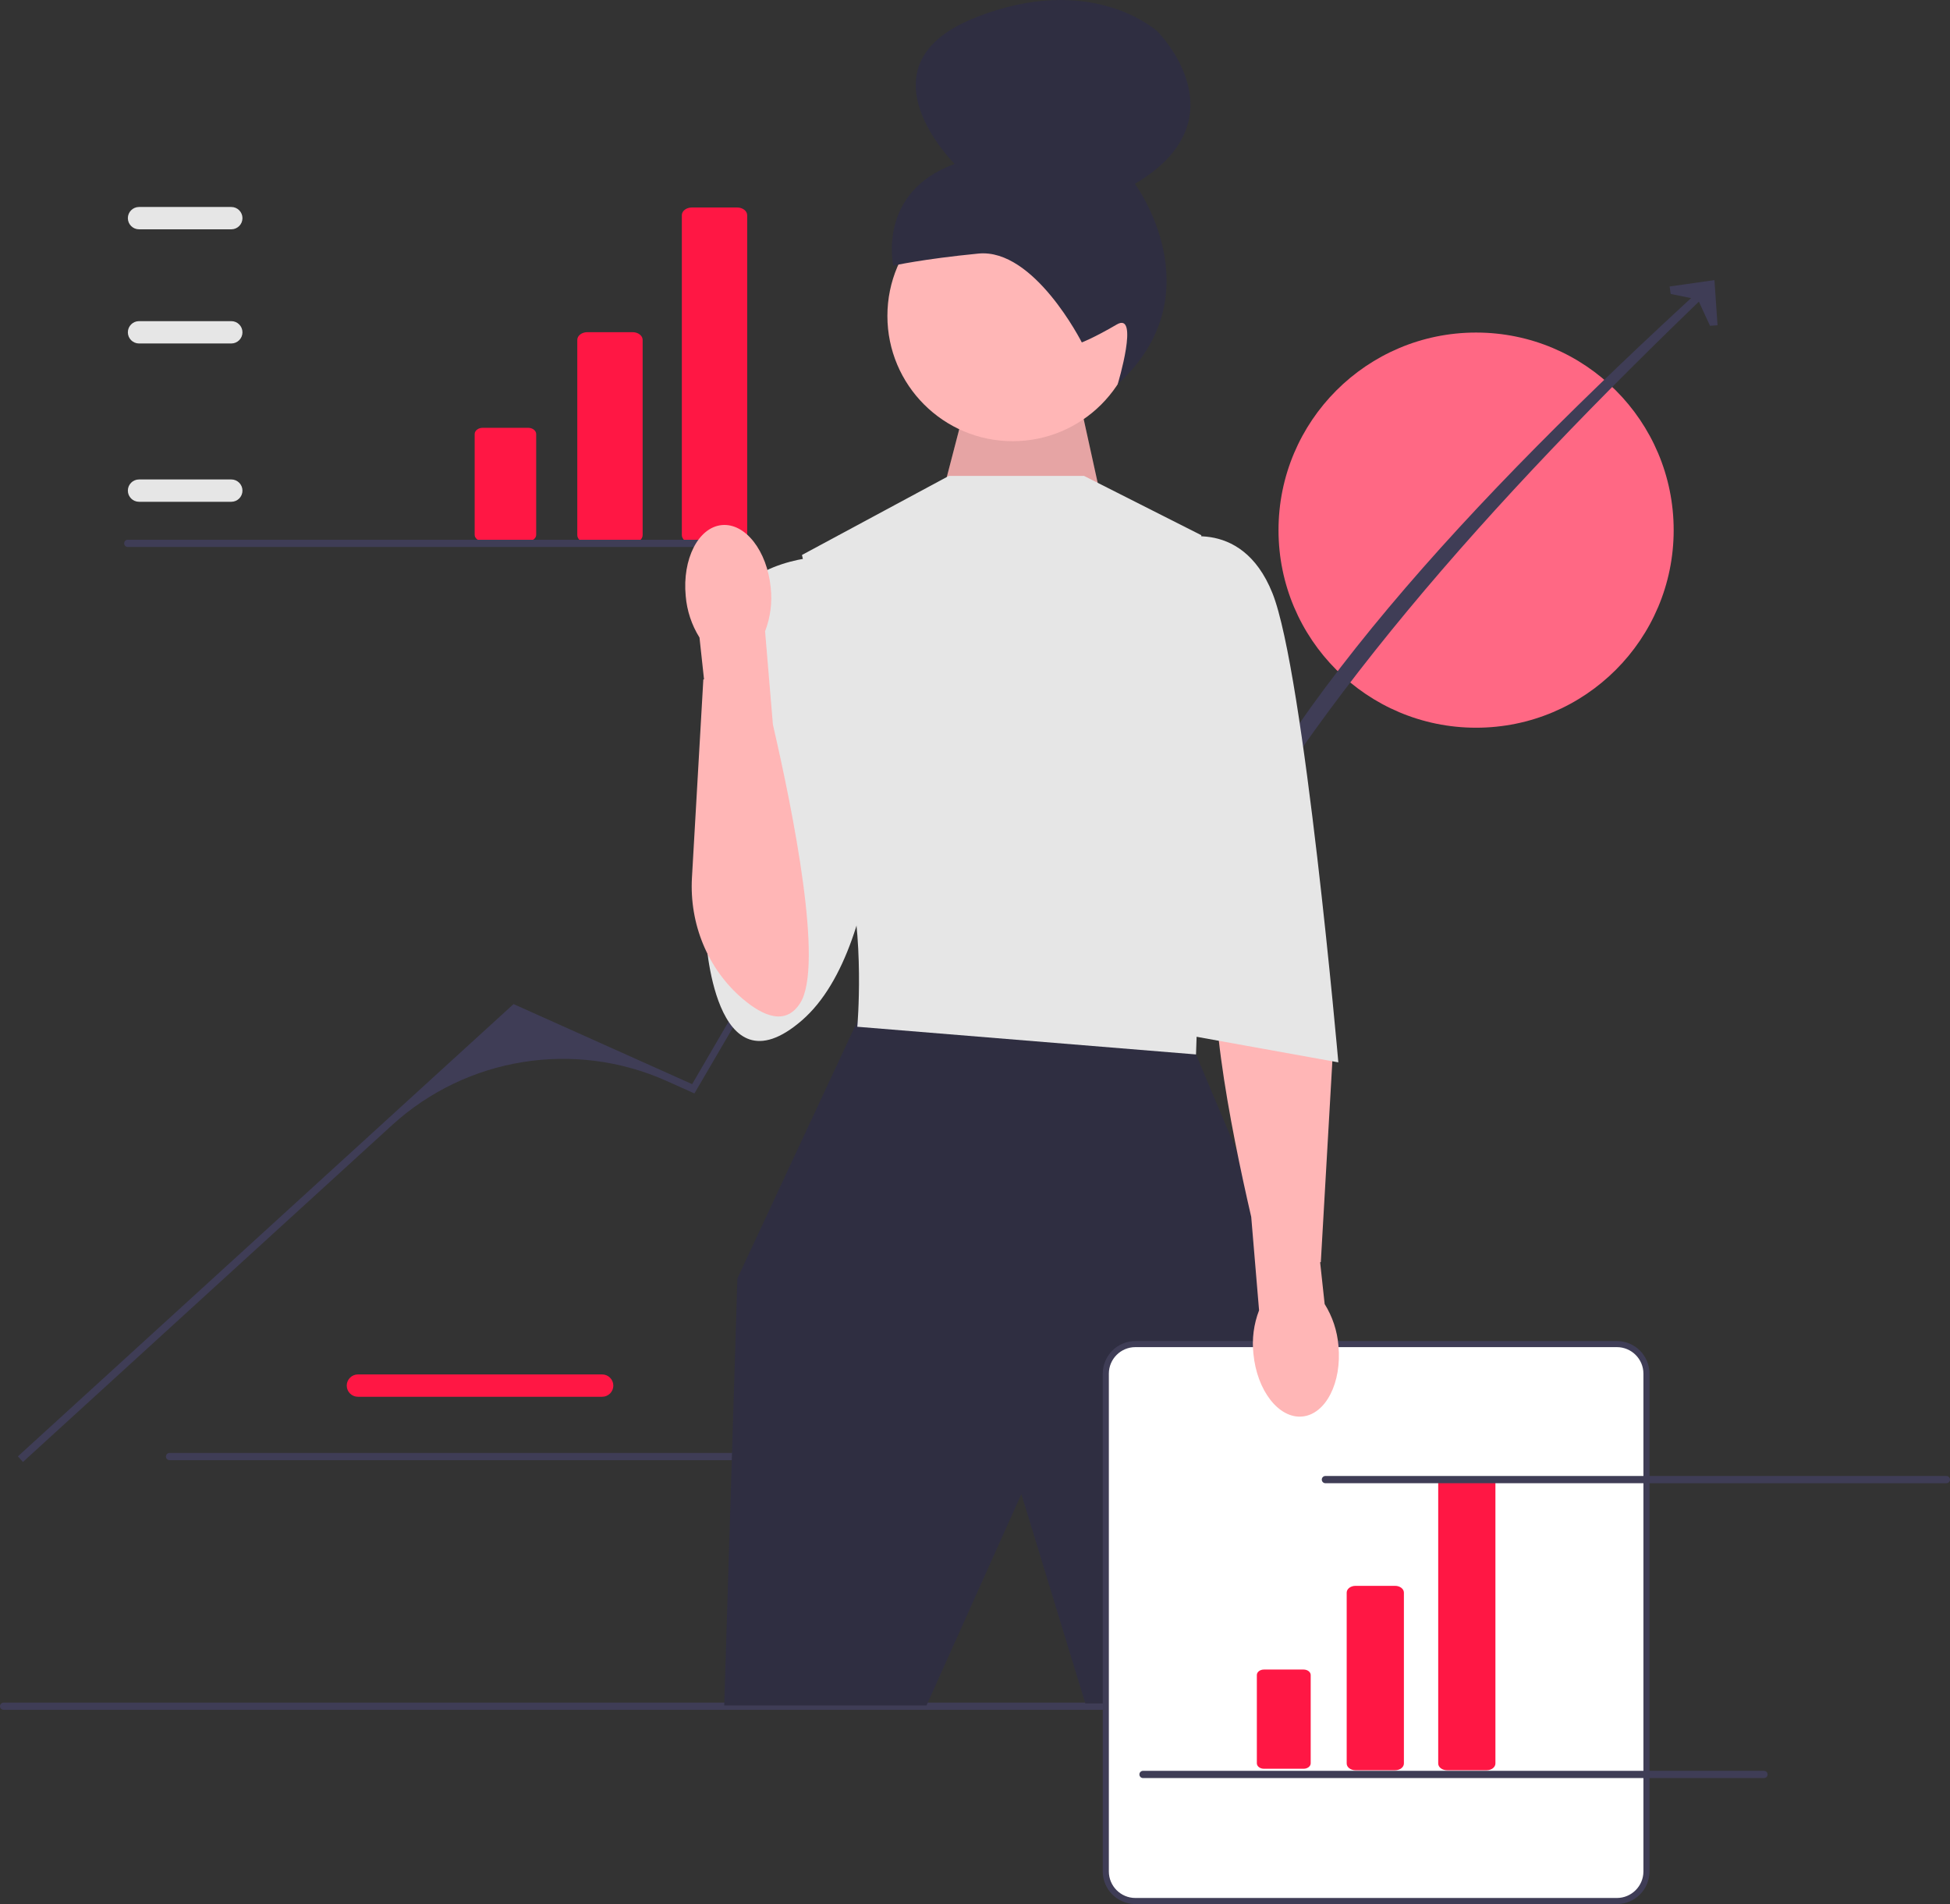 <svg viewBox="0 0 641.513 626.392" height="626.392" width="641.513" xmlns:xlink="http://www.w3.org/1999/xlink" xmlns="http://www.w3.org/2000/svg"><rect x="0" y="0" width="641.513" height="626.392" fill="#333333" stroke="none"/><g><path fill="#ff1744" d="M198.101,459.506H117.744c-2.026,0-3.674-1.648-3.674-3.674s1.648-3.674,3.674-3.674h80.357c2.026,0,3.674,1.648,3.674,3.674s-1.648,3.674-3.674,3.674h-0Z"></path><path fill="#3f3d56" d="M54.587,479.173c0,.66,.53,1.19,1.19,1.19h204.29c.66,0,1.19-.53,1.19-1.19,0-.66-.53-1.19-1.19-1.19H55.778c-.66,0-1.19,.53-1.19,1.19Z"></path></g><circle fill="#ff6884" r="65" cy="174.403" cx="485.607"></circle><path fill="#3f3d56" d="M0,561.308c0,.66,.53,1.19,1.19,1.19H523.48c.66,0,1.19-.53,1.19-1.19,0-.66-.53-1.19-1.19-1.19H1.19c-.66,0-1.19,.53-1.19,1.19Z"></path><g><path fill="#3f3d56" d="M7.555,480.947l-1.671-1.831,163.064-148.796,58.749,26.336,63.44-108.794,52.122-25.124,48.293,80.487c26.073-67.499,91.46-138.118,169.81-209.766l1.927,1.561c-73.485,70.354-136.359,141.028-172.04,212.52l-44.669-74.667c-2.11-3.527-6.545-4.89-10.272-3.156l-0,0c-28.49,13.257-52.255,34.895-68.115,62.023l-39.739,67.971-9.071-4.066c-30.338-13.6-65.854-7.9-90.413,14.51L7.555,480.947Z"></path><polygon fill="#3f3d56" points="565.038 107.006 562.562 107.178 558.568 98.52 549.624 96.704 549.276 94.247 564.02 92.151 565.038 107.006"></polygon></g><polygon fill="#ffb6b6" points="310.684 159.98 319.45 126.283 353.597 124.64 363.813 171.091 310.684 159.98"></polygon><polygon opacity=".1" points="310.684 159.98 319.45 126.283 353.597 124.64 363.813 171.091 310.684 159.98"></polygon><circle fill="#ffb6b6" r="41.216" cy="103.924" cx="333.154"></circle><path fill="#2f2e41" d="M355.894,112.649h-0s-15.657-31.023-34.003-29.231c-18.345,1.791-28.01,3.969-28.01,3.969,0,0-5.446-24.162,20.192-33.456,0,0-32.598-32.134,6.213-47.897,38.811-15.763,60.529,4.341,60.529,4.341,0,0,28.728,28.679-7.454,50.115,0,0,26.867,36.139-5.662,65.925,0,0,7.276-24.104-.316-19.659-7.591,4.445-11.489,5.893-11.489,5.893v0l-0-0Z"></path><polygon fill="#2f2e41" points="287.679 330.412 282.196 335.666 242.589 420.591 238.253 561.063 304.799 561.063 336.015 491.5 357.047 560.392 416.882 560.392 430.752 435.332 393.466 346.887 287.679 330.412"></polygon><path fill="#e6e6e6" d="M356.614,156.556h-44.441l-48.34,26.013,11.272,50.292s-2.601,30.349,3.468,52.894c6.07,22.545,3.468,52.027,3.468,52.027l111.424,9.105,3.468-102.319-1.734-68.502-38.586-19.51h0v-0Z"></path><path fill="#e6e6e6" d="M271.203,183.003s-26.88,.867-31.216,18.209-7.804,106.655-7.804,106.655c0,0,2.601,52.996,31.65,27.799,29.048-25.197,26.447-101.503,26.447-101.503l-19.076-51.16v0Z"></path><path fill="#fff" d="M531.927,625.392h-158.409c-5.365,0-9.73-4.364-9.73-9.73v-163.758c0-5.365,4.365-9.73,9.73-9.73h158.409c5.365,0,9.73,4.364,9.73,9.73v163.758c0,5.365-4.364,9.73-9.73,9.73Z"></path><path fill="#3f3d56" d="M531.927,626.392h-158.409c-5.916,0-10.729-4.813-10.729-10.729v-163.758c0-5.916,4.813-10.729,10.729-10.729h158.409c5.916,0,10.729,4.813,10.729,10.729v163.758c0,5.917-4.813,10.729-10.729,10.729Zm-158.409-183.217c-4.813,0-8.729,3.916-8.729,8.729v163.758c0,4.813,3.916,8.729,8.729,8.729h158.409c4.813,0,8.729-3.916,8.729-8.729v-163.758c0-4.813-3.916-8.729-8.729-8.729h-158.409Z"></path><g><path fill="#ff1744" d="M458.974,582.371h-13.056c-1.59,0-2.883-.998-2.883-2.225v-56.211c0-1.227,1.293-2.225,2.883-2.225h13.056c1.59,0,2.883,.998,2.883,2.225v56.211c0,1.227-1.293,2.225-2.883,2.225Z"></path><path fill="#ff1744" d="M415.809,549.245c-1.284,0-2.329,.807-2.329,1.798v29.04c0,.991,1.045,1.798,2.329,1.798h13.056c1.284,0,2.329-.807,2.329-1.798v-29.04c0-.991-1.045-1.798-2.329-1.798h-13.056Z"></path><path fill="#ff1744" d="M489.082,582.371h-13.056c-1.59,0-2.883-.998-2.883-2.225v-92.12c0-1.227,1.293-2.225,2.883-2.225h13.056c1.59,0,2.883,.998,2.883,2.225v92.12c0,1.227-1.293,2.225-2.883,2.225Z"></path></g><g><path fill="#ff1744" d="M208.125,178.572h-14.914c-1.816,0-3.293-1.14-3.293-2.542V111.821c0-1.402,1.477-2.542,3.293-2.542h14.914c1.816,0,3.293,1.14,3.293,2.542v64.21c0,1.402-1.477,2.542-3.293,2.542v-0Z"></path><path fill="#ff1744" d="M158.819,140.733c-1.467,0-2.661,.921-2.661,2.054v33.172c0,1.132,1.194,2.054,2.661,2.054h14.914c1.467,0,2.661-.921,2.661-2.054v-33.172c0-1.132-1.194-2.054-2.661-2.054h-14.914Z"></path><path fill="#ff1744" d="M242.517,178.572h-14.914c-1.816,0-3.293-1.14-3.293-2.542V70.802c0-1.402,1.477-2.542,3.293-2.542h14.914c1.816,0,3.293,1.14,3.293,2.542v105.228c0,1.402-1.477,2.542-3.293,2.542v-0Z"></path></g><path fill="#ffb6b6" d="M428.438,466.001c7.725-.74,13.044-11.178,11.882-23.32-.398-4.857-1.953-9.547-4.535-13.68l-1.489-13.742,.228-.068,3.742-65.158c.87-15.15-5.127-30.037-16.681-39.875-6.873-5.852-14.206-8.815-18.921-1.421-7.824,12.269,2.31,62.847,8.965,91.602l2.58,30.728c-1.753,4.549-2.39,9.451-1.86,14.296,1.16,12.138,8.363,21.378,16.088,20.639Z"></path><path fill="#e6e6e6" d="M385.662,177.8s22.545-8.671,32.95,17.342,21.678,154.346,21.678,154.346l-52.894-9.538-1.734-162.15v-0Z"></path><g><path fill="#e6e6e6" d="M76.092,165.076h-30.357c-2.026,0-3.674-1.648-3.674-3.674s1.648-3.674,3.674-3.674h30.357c2.026,0,3.674,1.648,3.674,3.674s-1.648,3.674-3.674,3.674Z"></path><path fill="#e6e6e6" d="M76.092,112.997h-30.357c-2.026,0-3.674-1.648-3.674-3.674s1.648-3.674,3.674-3.674h30.357c2.026,0,3.674,1.648,3.674,3.674s-1.648,3.674-3.674,3.674Z"></path><path fill="#e6e6e6" d="M76.092,75.44h-30.357c-2.026,0-3.674-1.648-3.674-3.674s1.648-3.674,3.674-3.674h30.357c2.026,0,3.674,1.648,3.674,3.674s-1.648,3.674-3.674,3.674Z"></path><path fill="#3f3d56" d="M40.843,178.754c0,.66,.53,1.19,1.19,1.19H246.323c.66,0,1.19-.53,1.19-1.19,0-.66-.53-1.19-1.19-1.19H42.033c-.66,0-1.19,.53-1.19,1.19Z"></path></g><path fill="#3f3d56" d="M434.843,486.754c0,.66,.53,1.19,1.19,1.19h204.29c.66,0,1.19-.53,1.19-1.19,0-.66-.53-1.19-1.19-1.19h-204.29c-.66,0-1.19,.53-1.19,1.19Z"></path><path fill="#3f3d56" d="M374.843,583.754c0,.66,.53,1.19,1.19,1.19h204.29c.66,0,1.19-.53,1.19-1.19,0-.66-.53-1.19-1.19-1.19h-204.29c-.66,0-1.19,.53-1.19,1.19Z"></path><path fill="#ffb6b6" d="M237.467,172.738c-7.725,.74-13.044,11.178-11.882,23.32,.398,4.857,1.953,9.547,4.535,13.68l1.489,13.742-.228,.068-3.742,65.158c-.87,15.15,5.127,30.037,16.681,39.875,6.873,5.852,14.206,8.815,18.921,1.421,7.824-12.269-2.31-62.847-8.965-91.602l-2.58-30.728c1.753-4.549,2.39-9.451,1.86-14.296-1.16-12.138-8.363-21.378-16.088-20.639h-0v0Z"></path></svg>
